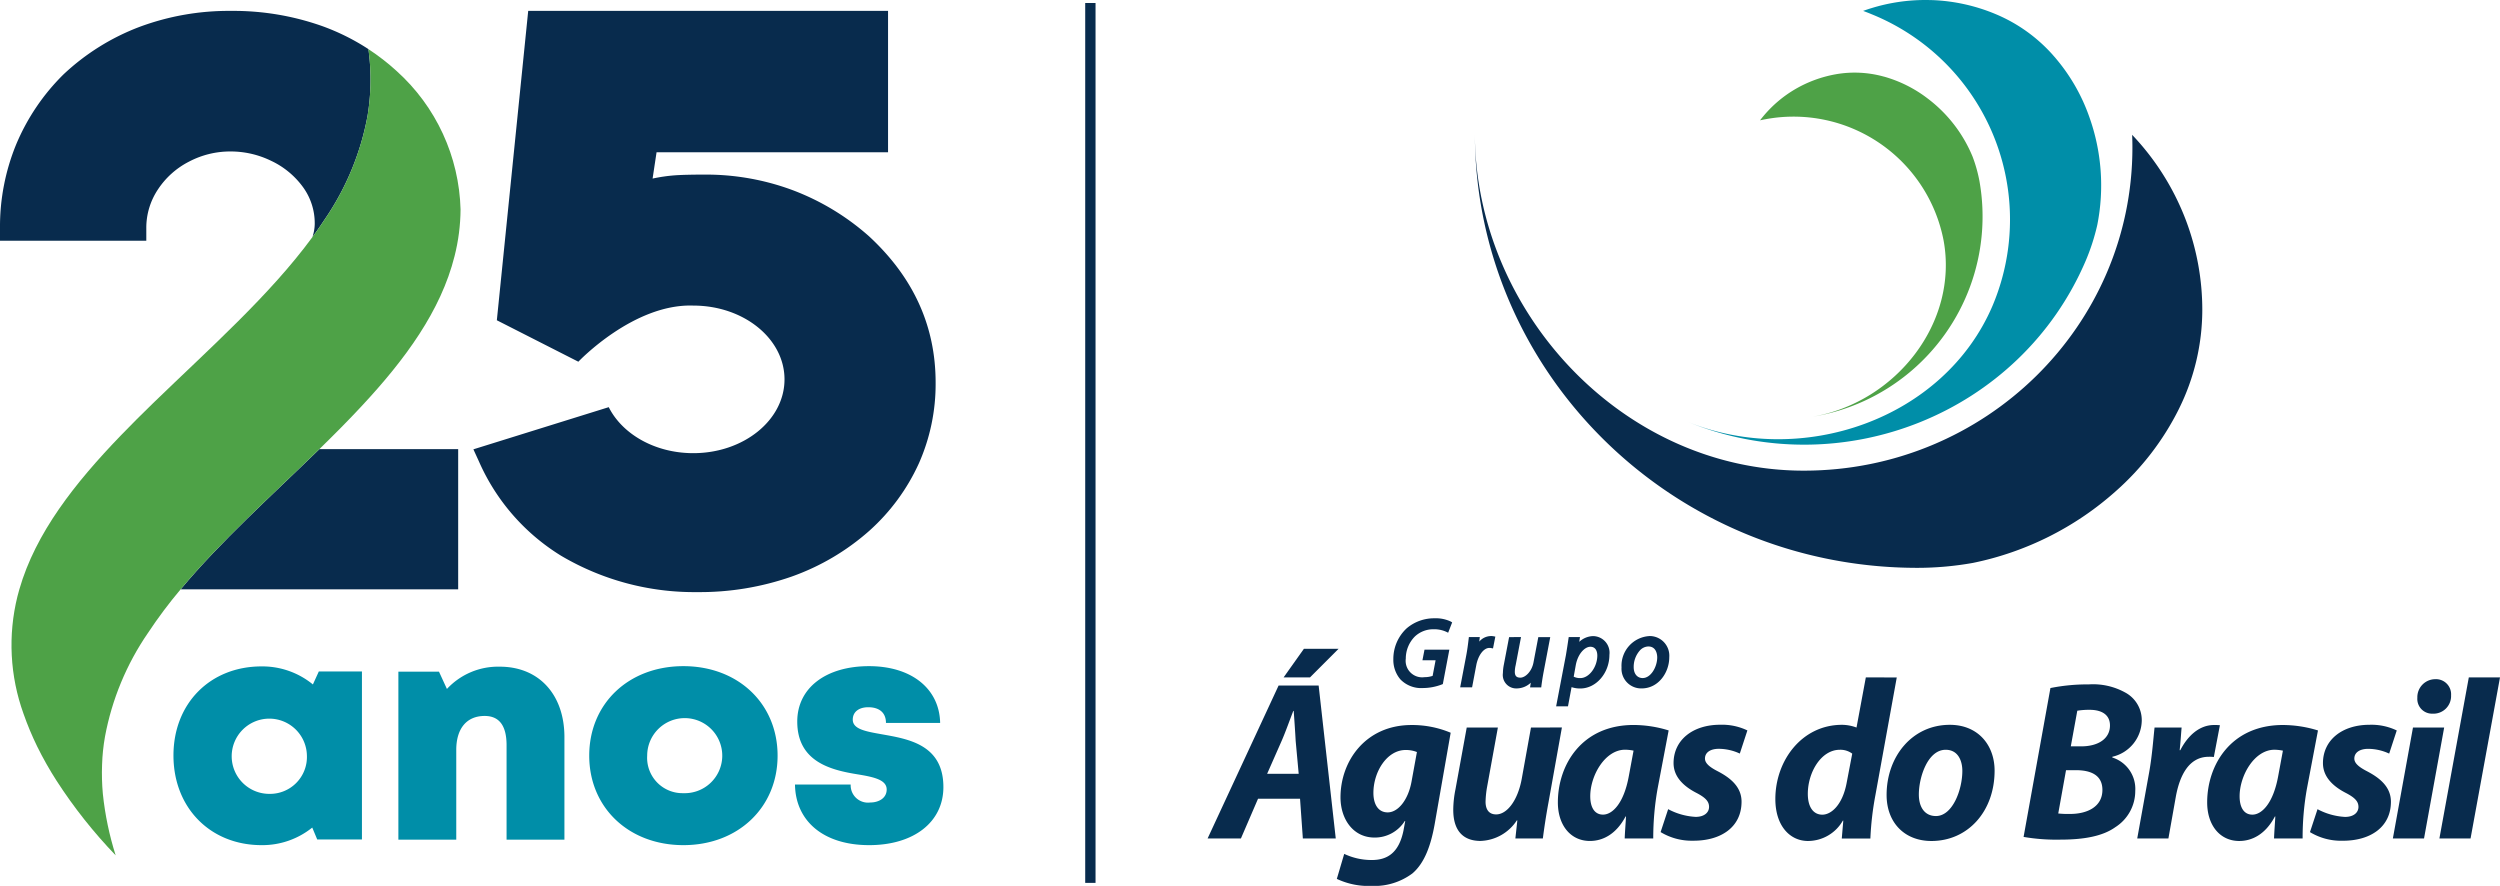 <svg xmlns="http://www.w3.org/2000/svg" xmlns:xlink="http://www.w3.org/1999/xlink" width="343.329" height="121.66" viewBox="0 0 343.329 121.66">
  <defs>
    <clipPath id="clip-path">
      <rect id="Retângulo_43" data-name="Retângulo 43" width="343.329" height="121.66" fill="none"/>
    </clipPath>
    <clipPath id="clip-path-2">
      <path id="Caminho_1607" data-name="Caminho 1607" d="M50.1,5.284a30.414,30.414,0,0,1-.277,7.869,37.085,37.085,0,0,1-5.9,14.237q-.795,1.207-1.668,2.4C36.4,37.78,28.108,45.094,20.4,52.57c-1.511,1.469-3,2.946-4.435,4.437C9.623,63.582,4.235,70.427,2.011,78.159c-.092.318-.177.637-.26.959a27.778,27.778,0,0,0,.832,16.127,41.364,41.364,0,0,0,1.88,4.5,47.839,47.839,0,0,0,2.674,4.724,67.966,67.966,0,0,0,8.1,10.222,42.573,42.573,0,0,1-1.759-8.439,31.188,31.188,0,0,1-.107-4.006,26.827,26.827,0,0,1,.4-3.861,37.1,37.1,0,0,1,5.9-14.233,64.688,64.688,0,0,1,4.485-5.991c5.536-6.626,12.486-12.851,19-19.2.019-.02.039-.039.059-.059,2-1.954,3.957-3.917,5.812-5.913C54.982,46.6,59.894,39.927,61.778,32.4a26.768,26.768,0,0,0,.824-6.42A26.522,26.522,0,0,0,53.846,7a30.429,30.429,0,0,0-3.9-3.028c.063.438.114.876.155,1.309" transform="translate(-0.927 -3.975)" fill="none"/>
    </clipPath>
    <linearGradient id="linear-gradient" x1="-0.019" y1="1.038" x2="0.009" y2="1.038" gradientUnits="objectBoundingBox">
      <stop offset="0" stop-color="#009ebd"/>
      <stop offset="1" stop-color="#4ea247"/>
    </linearGradient>
  </defs>
  <g id="Grupo_614" data-name="Grupo 614" transform="translate(0 0)">
    <g id="Grupo_609" data-name="Grupo 609" transform="translate(0 0)">
      <g id="Grupo_608" data-name="Grupo 608" clip-path="url(#clip-path)">
        <path id="Caminho_1592" data-name="Caminho 1592" d="M110.359,73.066l.385,5.454h4.519l-2.35-21h-5.5l-9.749,21h4.575l2.35-5.454Zm-4.52-3.427,1.992-4.519c.535-1.216,1.1-2.834,1.6-4.113h.059c.09,1.279.209,2.96.268,4.113l.416,4.519Zm5.053-17.169L108.1,56.4h3.627l3.923-3.926Zm4.519,31.6a10.184,10.184,0,0,0,4.756.966,8.738,8.738,0,0,0,5.619-1.713c1.722-1.465,2.556-3.958,3.06-6.762L131.045,64a13.654,13.654,0,0,0-5.38-1.06c-6.33,0-9.779,4.987-9.75,10,.031,2.992,1.786,5.454,4.668,5.454a4.848,4.848,0,0,0,4.162-2.275h.059l-.239,1.309c-.623,3.053-2.2,4.05-4.34,4.05a8.762,8.762,0,0,1-3.8-.841Zm10.255-13.337c-.474,2.557-1.871,4.206-3.27,4.206-1.306,0-1.961-1.122-1.961-2.68,0-2.866,1.842-5.889,4.43-5.889a4.089,4.089,0,0,1,1.544.28Zm16.408-7.448L140.8,70.356c-.562,3.023-2.05,4.86-3.507,4.86-1.071,0-1.457-.778-1.457-1.744a13.257,13.257,0,0,1,.209-2.026l1.484-8.164h-4.279L131.7,71.789a14.715,14.715,0,0,0-.3,2.8c0,2.9,1.394,4.269,3.746,4.269a6.2,6.2,0,0,0,4.994-2.834l.059.031-.268,2.462h3.773c.178-1.372.419-3.024.776-4.955l1.841-10.284ZM158.868,78.52h-3.923c.029-.9.121-1.932.18-3.024h-.059c-1.34,2.525-3.211,3.366-4.9,3.366-2.617,0-4.4-2.118-4.4-5.3,0-5.142,3.27-10.627,10.4-10.627a16.371,16.371,0,0,1,4.814.749l-1.515,7.976a38.851,38.851,0,0,0-.6,6.857m-3.359-8.538.655-3.522a5.991,5.991,0,0,0-1.158-.126c-2.766,0-4.789,3.554-4.789,6.39,0,1.494.567,2.523,1.756,2.523,1.277,0,2.853-1.525,3.535-5.266m4.371,7.665a8.232,8.232,0,0,0,4.429,1.185c3.866.029,6.687-1.871,6.687-5.361,0-2.119-1.662-3.335-3.269-4.176-1.16-.593-1.754-1.121-1.754-1.746,0-.841.745-1.338,1.9-1.338a6.914,6.914,0,0,1,2.883.654l1.041-3.179a8.047,8.047,0,0,0-3.746-.779c-3.746,0-6.392,2.089-6.392,5.267,0,1.9,1.4,3.177,3.06,4.05,1.34.684,1.815,1.216,1.815,1.963s-.623,1.372-1.844,1.372a8.991,8.991,0,0,1-3.773-1.061ZM188.059,56.4l-1.279,6.886a5.791,5.791,0,0,0-1.992-.374c-5.5,0-9.154,4.892-9.154,10.19,0,3.707,2.019,5.763,4.486,5.763a5.535,5.535,0,0,0,4.787-2.8h.058l-.209,2.462h3.928a41.391,41.391,0,0,1,.684-5.919l2.939-16.2Zm-2.647,14.552c-.564,2.929-2.078,4.3-3.328,4.3-1.221,0-1.992-1.029-1.992-2.866,0-2.929,1.814-6.047,4.4-6.047a2.712,2.712,0,0,1,1.7.532Zm14.177-8.04h0c3.9,0,6.154,2.805,6.154,6.295,0,5.578-3.654,9.659-8.677,9.659-3.687,0-6.154-2.523-6.154-6.325,0-5.266,3.508-9.628,8.677-9.628m-.564,3.427h0c-2.467,0-3.685,3.771-3.685,6.14,0,1.776.832,2.96,2.348,2.96,2.287,0,3.625-3.613,3.625-6.2,0-1.4-.593-2.9-2.289-2.9m10.7,11.966a26.482,26.482,0,0,0,5.053.374c3.332,0,5.857-.5,7.55-1.713a5.882,5.882,0,0,0,2.734-4.987,4.515,4.515,0,0,0-3.15-4.578V67.3a5.189,5.189,0,0,0,4.043-4.987,4.309,4.309,0,0,0-2.318-3.861,9.1,9.1,0,0,0-4.965-1.09,25.806,25.806,0,0,0-5.261.5ZM217.1,60.976a10.026,10.026,0,0,1,1.695-.124c1.634,0,2.793.655,2.793,2.15,0,1.807-1.6,2.868-3.955,2.868h-1.425Zm-1.547,8.164h1.336c1.994,0,3.661.623,3.661,2.712,0,2.337-2.114,3.3-4.432,3.3a13.174,13.174,0,0,1-1.634-.063Zm14.06,9.38h-4.281l1.635-9.068c.418-2.306.594-4.86.744-6.171h3.715c-.09,1.029-.148,2.058-.267,3.116h.088c1.043-2.026,2.646-3.459,4.637-3.459a6.658,6.658,0,0,1,.8.032l-.832,4.362a4.892,4.892,0,0,0-.683-.031c-2.737,0-4.013,2.556-4.549,5.546Zm18.431,0a38.371,38.371,0,0,1,.594-6.857l1.515-7.976a16.4,16.4,0,0,0-4.816-.749c-7.134,0-10.4,5.485-10.4,10.627,0,3.179,1.785,5.3,4.4,5.3,1.693,0,3.566-.841,4.9-3.366h.059c-.059,1.092-.146,2.121-.177,3.024Zm-3.359-8.538c-.686,3.741-2.26,5.266-3.539,5.266-1.187,0-1.754-1.029-1.754-2.523,0-2.836,2.024-6.39,4.785-6.39a5.994,5.994,0,0,1,1.16.126Zm4.369,7.665,1.038-3.148a9.022,9.022,0,0,0,3.777,1.061c1.219,0,1.844-.625,1.844-1.372s-.475-1.279-1.812-1.963c-1.664-.873-3.063-2.15-3.063-4.05,0-3.179,2.644-5.267,6.39-5.267a8.034,8.034,0,0,1,3.744.779l-1.041,3.179a6.882,6.882,0,0,0-2.88-.654c-1.16,0-1.905.5-1.905,1.338,0,.625.6,1.153,1.756,1.746,1.6.841,3.269,2.056,3.269,4.176,0,3.49-2.824,5.39-6.689,5.361a8.225,8.225,0,0,1-4.427-1.185m15.663.873,2.766-15.238H263.2L260.438,78.52Zm1.19-17.139a2.422,2.422,0,0,0,2.525-2.523,2.077,2.077,0,0,0-2.168-2.214A2.474,2.474,0,0,0,263.8,59.2a2.024,2.024,0,0,0,2.05,2.182Zm5.2,17.139h-4.279l4.04-22.124h4.283Z" transform="translate(68.178 36.628)" fill="#082b4d" fill-rule="evenodd"/>
        <path id="Caminho_1593" data-name="Caminho 1593" d="M215.969,48.672a30.612,30.612,0,0,0,3.213-13.559,34.807,34.807,0,0,0-2.255-12.36A35.176,35.176,0,0,0,210.7,12.3c-.375-.433-.761-.858-1.151-1.272q.036.866.036,1.744c0,24.51-20.2,44.377-45.13,44.377s-45.177-21.914-45.177-46.425c0,33.01,27.218,59.772,60.788,59.772a43.556,43.556,0,0,0,7.616-.678,42.119,42.119,0,0,0,19.574-9.81,37.2,37.2,0,0,0,8.716-11.338" transform="translate(83.263 7.487)" fill="#082b4d" fill-rule="evenodd"/>
        <path id="Caminho_1594" data-name="Caminho 1594" d="M186.73,7.545a21.728,21.728,0,0,0-7.906-5.629,24.984,24.984,0,0,0-8.592-1.9C169.874.007,169.52,0,169.163,0a25.114,25.114,0,0,0-7.354,1.121c-.384.114-.757.243-1.131.377.38.141.761.285,1.134.443A30.417,30.417,0,0,1,178.443,42.01c-6.66,15.578-26.237,22.374-42.085,15.829,21.341,8.816,45.914-1.041,54.887-22.024a28.864,28.864,0,0,0,1.594-4.938,27.923,27.923,0,0,0-1.112-14.856,25.418,25.418,0,0,0-5-8.477" transform="translate(95.187 0)" fill="#008ea8" fill-rule="evenodd"/>
        <path id="Caminho_1595" data-name="Caminho 1595" d="M159.354,6.423a14.96,14.96,0,0,0-6.583-.328A16.938,16.938,0,0,0,147.2,8.132a16.625,16.625,0,0,0-4.357,3.671c-.168.2-.336.411-.5.621.268-.059.538-.114.812-.16a20.984,20.984,0,0,1,24.4,16.672c2.053,11.229-6.488,22.156-17.911,24.179A27.867,27.867,0,0,0,172.483,20.8a19.594,19.594,0,0,0-.944-3.376,19.138,19.138,0,0,0-6.186-8.006,17.688,17.688,0,0,0-6-3" transform="translate(99.364 4.1)" fill="#4ea247" fill-rule="evenodd"/>
        <path id="Caminho_1596" data-name="Caminho 1596" d="M125.75,55c-.234,1.251-1.122,2.094-1.805,2.094-.531,0-.761-.246-.761-.82a4.1,4.1,0,0,1,.114-.876l.737-3.873H122.4l-.728,3.816a6.153,6.153,0,0,0-.122,1.116,1.85,1.85,0,0,0,1.941,2.116,2.846,2.846,0,0,0,1.888-.786l-.1.642h1.533l.029-.243c.076-.589.172-1.206.289-1.829l.92-4.831h-1.64Z" transform="translate(84.848 35.969)" fill="#082b4d" fill-rule="evenodd"/>
        <path id="Caminho_1597" data-name="Caminho 1597" d="M118.205,51.509a4.025,4.025,0,0,1,1.757.353l.253.124.55-1.418-.2-.121a4.785,4.785,0,0,0-2.224-.443,5.8,5.8,0,0,0-3.821,1.377,5.732,5.732,0,0,0-1.832,4.237,4.115,4.115,0,0,0,.968,2.775,3.962,3.962,0,0,0,3.092,1.19,7.361,7.361,0,0,0,2.6-.491l.136-.058.895-4.719h-3.413l-.282,1.452h1.807l-.408,2.146a3.532,3.532,0,0,1-1.124.177,2.267,2.267,0,0,1-2.562-2.549,4.305,4.305,0,0,1,1.241-3.031,3.685,3.685,0,0,1,2.573-1" transform="translate(78.662 34.907)" fill="#082b4d" fill-rule="evenodd"/>
        <path id="Caminho_1598" data-name="Caminho 1598" d="M122.3,51.441a2.141,2.141,0,0,0-1.588.761c.005-.032.007-.065.012-.1l.061-.52h-1.5l-.029.248c-.1.858-.2,1.588-.324,2.231l-.841,4.425h1.637l.569-3.017c.26-1.391,1.019-2.4,1.807-2.4a1.34,1.34,0,0,1,.241.022l.256.048.319-1.623-.272-.051a2.482,2.482,0,0,0-.348-.031" transform="translate(82.437 35.91)" fill="#082b4d" fill-rule="evenodd"/>
        <path id="Caminho_1599" data-name="Caminho 1599" d="M136.041,54.355c0,1.319-.871,2.853-2,2.853-.749,0-1.231-.589-1.231-1.5a3.407,3.407,0,0,1,.842-2.284,1.626,1.626,0,0,1,1.167-.554c1.161,0,1.221,1.24,1.221,1.488m-1.1-2.914a4.078,4.078,0,0,0-3.8,4.3,2.7,2.7,0,0,0,2.754,2.888c2.343,0,3.8-2.214,3.8-4.266a2.7,2.7,0,0,0-2.754-2.927" transform="translate(91.548 35.91)" fill="#082b4d" fill-rule="evenodd"/>
        <path id="Caminho_1600" data-name="Caminho 1600" d="M131.508,54.1c0,1.6-1.133,3.113-2.328,3.113a1.931,1.931,0,0,1-.915-.194l.284-1.583c.294-1.581,1.248-2.525,2-2.525.888,0,.958.91.958,1.189m-.564-2.654a2.9,2.9,0,0,0-1.917.79l.1-.659h-1.545l-.036.238c-.093.64-.222,1.5-.351,2.255l-1.341,7.02h1.627l.492-2.635a3.553,3.553,0,0,0,1.207.185c2.163,0,3.992-2.117,3.992-4.619a2.289,2.289,0,0,0-2.228-2.574" transform="translate(87.854 35.91)" fill="#082b4d" fill-rule="evenodd"/>
        <path id="Caminho_1601" data-name="Caminho 1601" d="M39.911,54.592V77.66H33.768l-.681-1.632a10.925,10.925,0,0,1-6.96,2.413c-7.054,0-12.1-5.147-12.1-12.316,0-7.144,5.042-12.23,12.1-12.23a10.95,10.95,0,0,1,7.049,2.479l.813-1.785ZM32.353,66.144A5.165,5.165,0,1,0,27.189,71.4a5.068,5.068,0,0,0,5.164-5.261" transform="translate(9.795 37.623)" fill="#008ea8"/>
        <path id="Caminho_1602" data-name="Caminho 1602" d="M55.022,63.6V77.67H47.077V64.7c0-2.685-1.009-4.016-3.009-4.016-2.477,0-3.9,1.73-3.9,4.666V77.67H32.219V54.6h5.575l1.092,2.377a9.585,9.585,0,0,1,7.261-3.06c5.357,0,8.876,3.807,8.876,9.684" transform="translate(22.491 37.639)" fill="#008ea8"/>
        <path id="Caminho_1603" data-name="Caminho 1603" d="M47.654,66.166c0-7.152,5.413-12.291,12.934-12.291,7.5,0,12.934,5.138,12.934,12.291,0,7.125-5.437,12.289-12.934,12.289-7.521,0-12.934-5.164-12.934-12.289m12.934,5.152a5.155,5.155,0,1,0-4.975-5.152A4.856,4.856,0,0,0,60.588,71.318Z" transform="translate(33.266 37.609)" fill="#008ea8"/>
        <path id="Caminho_1604" data-name="Caminho 1604" d="M74.477,78.455c-6.288,0-10.109-3.321-10.182-8.319h7.648A2.379,2.379,0,0,0,74.624,72.6c1.163,0,2.264-.593,2.264-1.785,0-1.331-1.746-1.712-3.962-2.077-3.578-.581-8.319-1.661-8.319-7.254,0-4.624,3.94-7.609,9.851-7.609,5.875,0,9.682,3.124,9.772,7.8H76.789c0-1.474-.99-2.158-2.43-2.158-1.274,0-2.129.63-2.129,1.7,0,1.313,1.764,1.618,3.957,2.009,3.644.647,8.489,1.4,8.489,7.254,0,4.821-4.069,7.976-10.2,7.976Z" transform="translate(44.882 37.609)" fill="#008ea8"/>
        <path id="Caminho_1605" data-name="Caminho 1605" d="M20.092,30.726a9.489,9.489,0,0,1,1.593-5.318,11.224,11.224,0,0,1,4.264-3.822,12.149,12.149,0,0,1,5.709-1.4,12.679,12.679,0,0,1,5.612,1.3,11.41,11.41,0,0,1,4.311,3.552,8.45,8.45,0,0,1,1.642,5.1,5.991,5.991,0,0,1-.318,1.808q.871-1.187,1.668-2.4a37.078,37.078,0,0,0,5.9-14.235,30.346,30.346,0,0,0,.275-7.869q-.059-.652-.151-1.311a30.616,30.616,0,0,0-6.368-3.17A36.528,36.528,0,0,0,31.706.881,35.123,35.123,0,0,0,19.136,3.087,31.48,31.48,0,0,0,8.723,9.6a29.52,29.52,0,0,0-6.517,9.654A29.758,29.758,0,0,0,0,30.726v1.715H20.092Z" transform="translate(0 0.615)" fill="#082b4d"/>
        <path id="Caminho_1606" data-name="Caminho 1606" d="M33.61,36.379c-6.517,6.349-13.469,12.576-19,19.2H52.725V36.321H33.67c-.02.019-.039.037-.059.058" transform="translate(10.197 25.355)" fill="#082b4d"/>
      </g>
    </g>
    <g id="Grupo_611" data-name="Grupo 611" transform="translate(1.574 6.75)">
      <g id="Grupo_610" data-name="Grupo 610" clip-path="url(#clip-path-2)">
        <rect id="Retângulo_44" data-name="Retângulo 44" width="62.097" height="110.714" transform="translate(-0.422 0)" fill="url(#linear-gradient)"/>
      </g>
    </g>
    <g id="Grupo_613" data-name="Grupo 613" transform="translate(0 0)">
      <g id="Grupo_612" data-name="Grupo 612" clip-path="url(#clip-path)">
        <path id="Caminho_1608" data-name="Caminho 1608" d="M92.556,31.779a33.707,33.707,0,0,0-10.448-6.288,34.075,34.075,0,0,0-12.033-2.129q-2.674,0-4.109.1a22.249,22.249,0,0,0-3.07.447l.545-3.615h31.79V.881H45.814L41.506,43.367,52.7,49.06s7.567-7.995,15.784-7.709c6.92,0,12.528,4.537,12.528,10.134S75.4,61.619,68.479,61.619c-5.249,0-9.742-2.612-11.606-6.317l-18.587,5.79.793,1.734A28.769,28.769,0,0,0,50.319,75.7a35.946,35.946,0,0,0,18.718,5,38.257,38.257,0,0,0,12.948-2.129,32.39,32.39,0,0,0,10.671-6.29,27.9,27.9,0,0,0,6.809-9.26,26.855,26.855,0,0,0,2.3-11.092q0-11.684-9.21-20.153" transform="translate(26.726 0.615)" fill="#082b4d"/>
        <line id="Linha_4" data-name="Linha 4" y2="120.835" transform="translate(149.743 0.412)" fill="none" stroke="#082b4d" stroke-miterlimit="10" stroke-width="1.417"/>
      </g>
    </g>
  </g>
</svg>
